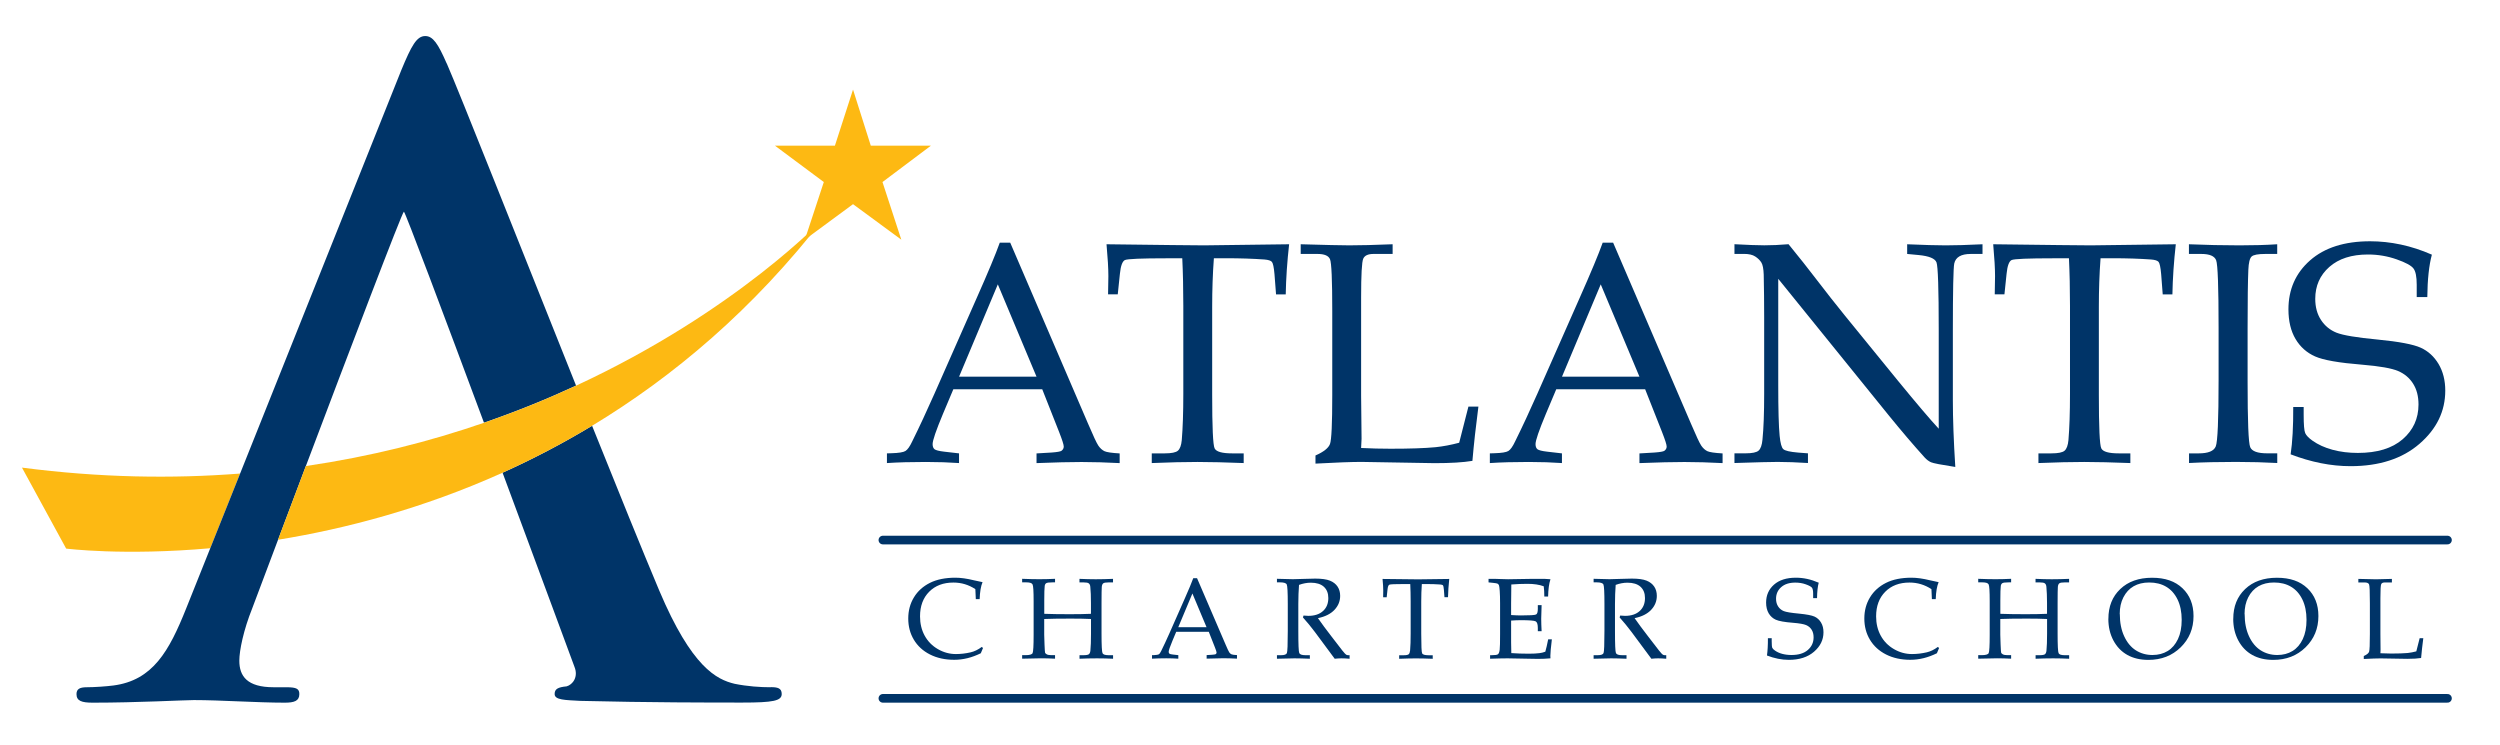 <?xml version="1.0" encoding="UTF-8"?><svg xmlns="http://www.w3.org/2000/svg" viewBox="0 0 500.69 149.23"><g id="b"><path d="M208.74,77.96h-17.81l-2.09,4.96c-1.37,3.28-2.06,5.29-2.06,6.03,0,.47.13.81.38,1.02.26.2.91.37,1.95.49l2.96.34v1.94c-1.97-.14-4.19-.22-6.65-.22-2.96,0-5.55.07-7.79.22v-1.94l.92-.03c1.44-.04,2.37-.19,2.79-.45.42-.26.87-.89,1.34-1.89,1.46-2.95,2.95-6.15,4.46-9.57l8.47-19.18c2.26-5.09,3.8-8.78,4.62-11.08h2.09l15.58,36.23c1.05,2.46,1.74,3.95,2.09,4.45.35.5.75.86,1.2,1.08.45.21,1.47.36,3.05.45v1.94c-2.67-.14-5.21-.22-7.63-.22-2.26,0-5.26.07-9.02.22v-1.94l3.05-.18c1.09-.08,1.73-.2,1.94-.34.31-.23.46-.51.46-.86,0-.37-.31-1.33-.92-2.89l-3.38-8.56ZM192.08,75.44h15.51l-7.75-18.49-7.76,18.49Z" style="fill:#003468;"/><path d="M243.11,51.73c-.23,3.08-.34,6.32-.34,9.73v17.55c0,6.53.16,10.12.49,10.79.33.67,1.5,1,3.51,1h2.31v1.94c-3.63-.14-6.71-.22-9.24-.22s-5.6.07-9.17.22v-1.94h2.59c1.36,0,2.24-.18,2.65-.54.41-.36.67-1.06.77-2.11.2-2.4.31-5.5.31-9.3v-17.58c0-3.47-.07-6.65-.21-9.54h-3.13c-5.06,0-7.84.12-8.35.35-.51.24-.85,1.15-1.01,2.75l-.43,4.12h-1.94l.06-3.66c0-1.48-.12-3.6-.37-6.37,11.08.14,17.6.22,19.55.22l17.02-.22c-.39,3.47-.62,6.81-.68,10.04h-1.94l-.31-4.03c-.12-1.39-.3-2.22-.52-2.48-.23-.26-.73-.42-1.51-.48-2.26-.16-4.82-.25-7.7-.25h-2.4Z" style="fill:#003468;"/><path d="M272.6,89.72c2.01.1,3.97.15,5.88.15,3.86,0,6.87-.1,9.05-.31,1.52-.16,3.09-.46,4.71-.89l1.85-7.24h2c-.51,3.88-.91,7.5-1.2,10.87-1.85.31-4.37.46-7.57.46l-14.65-.25c-1.97,0-5.04.11-9.21.34v-1.63c1.64-.72,2.61-1.49,2.91-2.31.3-.82.45-4.07.45-9.76v-16.93c0-6.16-.15-9.59-.45-10.3-.3-.71-1.13-1.06-2.51-1.06h-3.36v-1.94c4.88.14,8.13.22,9.73.22,2.13,0,5.03-.07,8.68-.22v1.94h-3.82c-1.09,0-1.78.31-2.06.94-.29.63-.43,3.23-.43,7.8v19.61l.09,8.68-.09,1.82Z" style="fill:#003468;"/><path d="M329.49,77.96h-17.81l-2.09,4.96c-1.37,3.28-2.06,5.29-2.06,6.03,0,.47.13.81.38,1.02.26.2.91.37,1.96.49l2.95.34v1.94c-1.97-.14-4.19-.22-6.65-.22-2.95,0-5.55.07-7.79.22v-1.94l.92-.03c1.44-.04,2.37-.19,2.79-.45.42-.26.87-.89,1.34-1.89,1.46-2.95,2.95-6.15,4.46-9.57l8.47-19.18c2.26-5.09,3.8-8.78,4.62-11.08h2.09l15.58,36.23c1.05,2.46,1.74,3.95,2.09,4.45.35.5.75.86,1.2,1.08.45.21,1.47.36,3.05.45v1.94c-2.67-.14-5.21-.22-7.63-.22-2.26,0-5.26.07-9.02.22v-1.94l3.05-.18c1.09-.08,1.73-.2,1.94-.34.31-.23.46-.51.46-.86,0-.37-.31-1.33-.92-2.89l-3.38-8.56ZM312.83,75.44h15.51l-7.75-18.49-7.76,18.49Z" style="fill:#003468;"/><path d="M356.14,55.88v21.28c0,4.85.09,8.22.28,10.13.14,1.46.39,2.35.73,2.66.34.32,1.33.55,2.96.69l1.98.15v1.94c-2.24-.14-4.27-.22-6.08-.22-1.25,0-4.13.07-8.64.22v-1.94h2.22c1.33,0,2.21-.18,2.62-.55.41-.37.67-1.1.77-2.19.23-2.26.34-5.33.34-9.21v-15.3c0-2.87-.03-5.71-.09-8.53-.04-1.19-.2-2.01-.48-2.45-.28-.44-.68-.84-1.22-1.19-.53-.35-1.28-.52-2.25-.52h-1.91v-1.94c2.61.14,4.6.22,5.97.22,1.48,0,3.1-.07,4.86-.22,2.03,2.48,3.95,4.9,5.74,7.25,1.8,2.35,3.66,4.72,5.59,7.1l10.53,12.93c3.8,4.64,6.54,7.86,8.22,9.67v-19.76c0-8.27-.15-12.79-.45-13.56-.3-.77-1.48-1.26-3.56-1.46l-2.31-.22v-1.94c3.3.14,5.87.22,7.7.22s4.37-.07,7.39-.22v1.94h-2.37c-1.91,0-3.01.64-3.29,1.91-.18.84-.28,5.34-.28,13.48v13.88c0,3.74.16,8.2.49,13.39-2.79-.43-4.41-.74-4.86-.94-.45-.2-.88-.52-1.29-.97-2.28-2.53-4.67-5.33-7.17-8.41l-22.13-27.35Z" style="fill:#003468;"/><path d="M420.69,51.73c-.23,3.08-.34,6.32-.34,9.73v17.55c0,6.53.16,10.12.49,10.79.33.67,1.5,1,3.51,1h2.31v1.94c-3.63-.14-6.71-.22-9.24-.22s-5.6.07-9.17.22v-1.94h2.59c1.36,0,2.24-.18,2.65-.54.41-.36.67-1.06.77-2.11.2-2.4.31-5.5.31-9.3v-17.58c0-3.47-.07-6.65-.21-9.54h-3.13c-5.06,0-7.84.12-8.35.35-.51.24-.85,1.15-1.01,2.75l-.43,4.12h-1.94l.06-3.66c0-1.48-.12-3.6-.37-6.37,11.08.14,17.6.22,19.55.22l17.02-.22c-.39,3.47-.62,6.81-.68,10.04h-1.94l-.31-4.03c-.12-1.39-.3-2.22-.52-2.48-.23-.26-.73-.42-1.51-.48-2.26-.16-4.82-.25-7.7-.25h-2.4Z" style="fill:#003468;"/><path d="M438.39,90.8h1.94c1.91,0,3.05-.46,3.43-1.39.38-.92.57-5.35.57-13.27v-10.44c0-8.21-.16-12.73-.49-13.58-.33-.84-1.31-1.26-2.96-1.26h-2.49v-1.94c3.41.14,6.79.22,10.12.22,2.78,0,5.29-.07,7.56-.22v1.94h-2.38c-1.46,0-2.38.17-2.75.52-.37.35-.59,1.23-.65,2.65-.1,2.2-.15,6.11-.15,11.73v10.62c0,7.98.17,12.38.53,13.19.35.81,1.48,1.22,3.37,1.22h2.04v1.94c-2.53-.14-5.28-.22-8.26-.22-3.48,0-6.61.07-9.41.22v-1.94Z" style="fill:#003468;"/><path d="M487.05,50.99c-.58,2.13-.88,4.97-.92,8.5h-2.12v-2.46c0-1.6-.21-2.69-.65-3.26-.43-.58-1.55-1.19-3.37-1.83s-3.73-.97-5.74-.97c-3.28,0-5.86.83-7.74,2.49-1.88,1.66-2.82,3.79-2.82,6.39,0,1.64.38,3.05,1.15,4.23.77,1.18,1.81,2.03,3.11,2.55,1.3.52,4.07.98,8.3,1.38,4.23.41,7.09.96,8.57,1.63,1.49.68,2.68,1.77,3.57,3.26.89,1.5,1.34,3.28,1.34,5.33,0,4.13-1.72,7.68-5.17,10.66-3.45,2.98-8.05,4.47-13.79,4.47-1.97,0-3.96-.2-5.96-.6-2-.4-4.02-.99-6.05-1.77.37-2.46.54-5.62.52-9.48h2.09v1.54c0,1.99.1,3.22.31,3.69.21.47.69.97,1.45,1.51,1.13.8,2.47,1.41,4.03,1.83,1.56.42,3.24.63,5.05.63,3.88,0,6.87-.91,8.99-2.74,2.11-1.83,3.17-4.14,3.17-6.96,0-1.64-.36-3.03-1.08-4.17-.72-1.14-1.72-1.99-3.02-2.54-1.29-.55-3.68-.97-7.17-1.26-4.64-.37-7.79-.92-9.45-1.66-1.66-.74-2.97-1.9-3.91-3.49-.94-1.59-1.42-3.57-1.42-5.93,0-4,1.45-7.28,4.34-9.82,2.89-2.54,6.9-3.82,12.01-3.82,2.05,0,4.11.22,6.17.66s4.13,1.11,6.2,2.02Z" style="fill:#003468;"/><path d="M195.43,119.99l-.09-2c-.67-.44-1.37-.77-2.1-.99-.73-.22-1.49-.33-2.29-.33-2.02,0-3.64.61-4.86,1.84-1.22,1.23-1.83,2.87-1.83,4.93,0,1.45.31,2.74.93,3.87.62,1.13,1.5,2.03,2.64,2.69,1.14.66,2.34.99,3.61.99,1,0,2-.12,2.98-.35.73-.17,1.47-.53,2.21-1.08l.24.22c-.16.34-.3.69-.44,1.05-.88.43-1.76.76-2.65.98-.89.22-1.78.33-2.68.33-1.84,0-3.46-.36-4.86-1.07-1.4-.71-2.47-1.7-3.22-2.95-.75-1.25-1.12-2.67-1.12-4.25s.38-3,1.14-4.24c.76-1.25,1.83-2.21,3.21-2.9,1.38-.69,3.08-1.03,5.1-1.03,1.06,0,2.29.17,3.71.52.71.16,1.28.29,1.72.37-.34.8-.53,1.93-.58,3.4h-.75Z" style="fill:#003468;"/><path d="M209.13,123.98v3.14c0,.54.02,1.17.06,1.9.04,1.02.08,1.59.11,1.69.03.11.14.22.33.33.19.11.49.17.91.17h.76v.71c-.97-.05-1.91-.08-2.82-.08s-2.13.03-3.77.08v-.71h.7c.79,0,1.25-.13,1.39-.4.14-.27.21-1.49.21-3.66v-6.78c0-1.96-.07-3.08-.22-3.34-.15-.27-.56-.4-1.25-.4h-.83v-.71c1.24.05,2.39.08,3.45.08s2.12-.03,3.14-.08v.71h-.48c-.7,0-1.13.06-1.29.17-.17.11-.27.3-.3.55-.06.41-.09,1.42-.09,3.01v2.57c1.33.05,3.03.08,5.09.08,1.75,0,3.17-.03,4.26-.08v-2.2c0-1.28-.04-2.36-.13-3.23-.03-.31-.13-.53-.3-.66-.17-.14-.52-.2-1.06-.2h-.81v-.71c1.15.05,2.23.08,3.26.08,1.11,0,2.26-.03,3.46-.08v.71h-.85c-.58,0-.95.06-1.11.19-.16.13-.26.36-.29.7-.03.34-.05,1.41-.05,3.22v6.22c0,2.3.07,3.58.2,3.85.13.27.54.4,1.23.4h.88v.71c-1.03-.05-2.1-.08-3.2-.08-1.26,0-2.43.03-3.52.08v-.71h.78c.57,0,.94-.07,1.1-.2.16-.13.27-.38.3-.74.08-.77.12-1.9.12-3.38v-2.93c-1.06-.05-2.41-.08-4.05-.08-2.34,0-4.11.03-5.31.08Z" style="fill:#003468;"/><path d="M242.07,126.53h-6.5l-.76,1.81c-.5,1.2-.75,1.93-.75,2.2,0,.17.05.3.14.37.09.08.33.14.71.18l1.08.12v.71c-.72-.05-1.53-.08-2.43-.08-1.08,0-2.03.03-2.84.08v-.71h.34c.52-.03.86-.08,1.02-.17.15-.09.32-.32.49-.69.53-1.08,1.08-2.25,1.63-3.5l3.09-7c.82-1.86,1.39-3.21,1.69-4.05h.76l5.69,13.23c.38.9.64,1.44.76,1.62.13.18.27.32.44.39.16.08.54.13,1.11.16v.71c-.97-.05-1.9-.08-2.79-.08-.82,0-1.92.03-3.29.08v-.71l1.11-.07c.4-.03.63-.07.71-.12.11-.08.17-.19.17-.32,0-.13-.11-.49-.34-1.06l-1.23-3.12ZM235.98,125.61h5.66l-2.83-6.75-2.83,6.75Z" style="fill:#003468;"/><path d="M263.96,123.81c.73,1.06,1.65,2.29,2.73,3.69l2.16,2.8c.38.48.64.75.76.82.13.07.26.1.39.1h.29v.71c-.62-.05-1.17-.08-1.63-.08-.43,0-.88.03-1.35.08l-3.98-5.37c-.74-.99-1.54-1.96-2.38-2.9l.11-.38c.43.04.76.06.97.06,1.25,0,2.23-.32,2.94-.97.71-.64,1.06-1.51,1.06-2.59,0-.97-.3-1.72-.9-2.27-.6-.54-1.47-.81-2.6-.81-.79,0-1.58.15-2.37.44-.09,1.19-.14,2.47-.14,3.82v5.43c0,2.65.06,4.11.19,4.4.13.29.54.43,1.24.43h.88v.71c-1.24-.05-2.27-.08-3.09-.08-.65,0-1.81.03-3.5.08v-.71h.84c.64,0,1.03-.14,1.15-.42.12-.28.18-1.76.18-4.44v-5.41c0-2.32-.07-3.62-.21-3.9-.14-.28-.59-.42-1.35-.42h-.61v-.71c1.39.05,2.46.08,3.19.08.49,0,1.21-.02,2.14-.06,1.08-.04,1.85-.06,2.33-.06,1.3,0,2.28.14,2.95.41.67.27,1.18.67,1.53,1.19.35.52.52,1.14.52,1.86,0,1.06-.38,1.99-1.14,2.8s-1.86,1.36-3.31,1.66Z" style="fill:#003468;"/><path d="M284.76,116.96c-.08,1.12-.12,2.31-.12,3.55v6.41c0,2.38.06,3.7.18,3.94.12.24.55.37,1.28.37h.84v.71c-1.33-.05-2.45-.08-3.37-.08s-2.05.03-3.35.08v-.71h.94c.49,0,.82-.07.97-.2.15-.13.24-.39.28-.77.08-.88.11-2.01.11-3.39v-6.42c0-1.27-.03-2.43-.08-3.48h-1.14c-1.85,0-2.86.04-3.05.13-.19.09-.31.42-.37,1.01l-.16,1.51h-.71l.02-1.34c0-.54-.04-1.32-.14-2.33,4.05.05,6.43.08,7.14.08l6.22-.08c-.14,1.27-.22,2.49-.25,3.66h-.71l-.11-1.47c-.04-.51-.11-.81-.19-.91-.08-.09-.27-.15-.55-.17-.82-.06-1.76-.09-2.81-.09h-.88Z" style="fill:#003468;"/><path d="M302.64,124.28v4.35c.01.99.02,1.71.04,2.17,1.1.08,2.27.12,3.52.12.84,0,1.55-.04,2.12-.11.37-.04.76-.14,1.17-.29.19-.66.38-1.48.57-2.47h.74c-.2,1.65-.3,2.74-.3,3.29l.02.51c-.86.08-1.71.11-2.54.11l-1.76-.03c-1.95-.05-3.38-.08-4.29-.08s-2.04.03-3.5.08v-.71h.35c.65,0,1.06-.06,1.23-.19.17-.13.28-.43.34-.9.06-.47.08-1.51.08-3.13v-6.17c0-1.01-.02-1.84-.07-2.48-.05-.64-.1-1.03-.16-1.15-.06-.12-.14-.22-.24-.29-.11-.07-.43-.13-.97-.18l-.87-.09v-.71h1.21l1.19.04c.67.03,1.17.04,1.52.04l4.32-.07h2.05c.7-.02,1.4,0,2.11.07-.29.89-.44,2.05-.47,3.47h-.76c0-.82-.04-1.51-.12-2.06-.88-.33-1.97-.49-3.26-.49-1.03,0-2.1.04-3.23.13,0,.7,0,1.41-.02,2.11l-.02,1.73v2.28c.74.05,1.4.08,1.97.08,1.78,0,2.79-.06,3.03-.19.24-.12.35-.51.35-1.15v-.73h.76c-.05,1.13-.08,2.03-.08,2.71,0,.71.03,1.55.08,2.52h-.76v-.65c0-.72-.14-1.16-.42-1.32-.28-.16-1.27-.24-2.97-.24-.63,0-1.28.03-1.96.08Z" style="fill:#003468;"/><path d="M327.38,123.81c.73,1.06,1.65,2.29,2.73,3.69l2.16,2.8c.38.48.64.75.76.82.13.07.26.1.39.1h.29v.71c-.62-.05-1.17-.08-1.63-.08-.43,0-.88.03-1.35.08l-3.98-5.37c-.74-.99-1.54-1.96-2.38-2.9l.11-.38c.43.04.76.06.97.06,1.25,0,2.23-.32,2.94-.97.71-.64,1.06-1.51,1.06-2.59,0-.97-.3-1.72-.9-2.27-.6-.54-1.47-.81-2.6-.81-.79,0-1.58.15-2.37.44-.09,1.19-.14,2.47-.14,3.82v5.43c0,2.65.06,4.11.19,4.4.13.29.54.43,1.24.43h.88v.71c-1.24-.05-2.27-.08-3.09-.08-.65,0-1.81.03-3.5.08v-.71h.84c.64,0,1.03-.14,1.15-.42.12-.28.18-1.76.18-4.44v-5.41c0-2.32-.07-3.62-.21-3.9-.14-.28-.59-.42-1.35-.42h-.61v-.71c1.39.05,2.46.08,3.19.08.49,0,1.21-.02,2.14-.06,1.08-.04,1.85-.06,2.33-.06,1.3,0,2.28.14,2.95.41.67.27,1.18.67,1.53,1.19.35.52.52,1.14.52,1.86,0,1.06-.38,1.99-1.14,2.8s-1.86,1.36-3.31,1.66Z" style="fill:#003468;"/><path d="M364.25,116.69c-.21.78-.32,1.81-.34,3.1h-.78v-.9c0-.58-.08-.98-.24-1.19-.16-.21-.57-.43-1.23-.67-.66-.24-1.36-.35-2.1-.35-1.2,0-2.14.3-2.83.91-.69.61-1.03,1.38-1.03,2.33,0,.6.14,1.11.42,1.54.28.43.66.74,1.13.93.48.19,1.49.36,3.03.5,1.54.15,2.59.35,3.13.6.54.25.98.65,1.3,1.19.33.55.49,1.2.49,1.95,0,1.51-.63,2.8-1.89,3.89-1.26,1.09-2.94,1.63-5.04,1.63-.72,0-1.45-.07-2.18-.22-.73-.15-1.47-.36-2.21-.65.13-.9.2-2.05.19-3.46h.76v.56c0,.73.04,1.18.11,1.35.07.17.25.36.53.55.41.29.9.52,1.47.67.57.15,1.18.23,1.84.23,1.42,0,2.51-.33,3.28-1,.77-.67,1.16-1.51,1.16-2.54,0-.6-.13-1.11-.39-1.52s-.63-.73-1.1-.93c-.47-.2-1.35-.36-2.62-.46-1.69-.13-2.84-.34-3.45-.61-.61-.27-1.08-.7-1.43-1.28-.34-.58-.52-1.3-.52-2.16,0-1.46.53-2.66,1.58-3.59,1.06-.93,2.52-1.39,4.38-1.39.75,0,1.5.08,2.25.24.75.16,1.51.41,2.27.74Z" style="fill:#003468;"/><path d="M386.91,119.99l-.09-2c-.67-.44-1.37-.77-2.1-.99-.73-.22-1.49-.33-2.29-.33-2.02,0-3.64.61-4.86,1.84-1.22,1.23-1.83,2.87-1.83,4.93,0,1.45.31,2.74.93,3.87.62,1.13,1.5,2.03,2.64,2.69,1.14.66,2.34.99,3.61.99,1,0,2-.12,2.98-.35.73-.17,1.47-.53,2.21-1.08l.24.22c-.16.34-.3.69-.44,1.05-.88.43-1.76.76-2.65.98-.89.22-1.78.33-2.68.33-1.84,0-3.46-.36-4.86-1.07-1.4-.71-2.47-1.7-3.22-2.95-.75-1.25-1.12-2.67-1.12-4.25s.38-3,1.14-4.24c.76-1.25,1.83-2.21,3.21-2.9,1.38-.69,3.08-1.03,5.1-1.03,1.06,0,2.29.17,3.71.52.7.16,1.28.29,1.72.37-.34.8-.53,1.93-.58,3.4h-.75Z" style="fill:#003468;"/><path d="M400.61,123.98v3.14c0,.54.02,1.17.06,1.9.04,1.02.08,1.59.11,1.69.03.11.14.22.33.33.19.11.49.17.91.17h.76v.71c-.97-.05-1.92-.08-2.82-.08s-2.13.03-3.77.08v-.71h.7c.79,0,1.25-.13,1.39-.4.14-.27.21-1.49.21-3.66v-6.78c0-1.96-.07-3.08-.22-3.34-.15-.27-.56-.4-1.25-.4h-.83v-.71c1.24.05,2.39.08,3.45.08s2.12-.03,3.14-.08v.71h-.48c-.7,0-1.13.06-1.29.17-.16.11-.27.3-.3.55-.06.41-.09,1.42-.09,3.01v2.57c1.33.05,3.03.08,5.09.08,1.75,0,3.17-.03,4.26-.08v-2.2c0-1.28-.05-2.36-.13-3.23-.03-.31-.13-.53-.3-.66-.17-.14-.52-.2-1.06-.2h-.81v-.71c1.15.05,2.23.08,3.26.08,1.11,0,2.26-.03,3.46-.08v.71h-.85c-.58,0-.95.06-1.11.19-.16.13-.26.36-.29.7-.03.34-.05,1.41-.05,3.22v6.22c0,2.3.07,3.58.2,3.85.13.27.54.4,1.23.4h.88v.71c-1.03-.05-2.1-.08-3.2-.08-1.26,0-2.43.03-3.52.08v-.71h.78c.57,0,.94-.07,1.1-.2.16-.13.27-.38.3-.74.08-.77.12-1.9.12-3.38v-2.93c-1.06-.05-2.41-.08-4.05-.08-2.34,0-4.11.03-5.31.08Z" style="fill:#003468;"/><path d="M422.26,123.93c0-2.47.79-4.45,2.38-5.96,1.59-1.51,3.71-2.26,6.36-2.26s4.63.7,6.1,2.1c1.47,1.4,2.21,3.25,2.21,5.57,0,2.5-.86,4.58-2.57,6.26s-3.87,2.52-6.47,2.52c-1.63,0-3.03-.33-4.21-.99-1.18-.66-2.11-1.62-2.79-2.89-.68-1.27-1.02-2.72-1.02-4.35ZM424.55,123c0,1.69.29,3.17.87,4.42.58,1.26,1.36,2.2,2.33,2.82.98.62,2.09.94,3.34.94,1.16,0,2.18-.27,3.05-.8.87-.53,1.55-1.33,2.05-2.38.5-1.06.75-2.34.75-3.86,0-1.59-.28-2.95-.83-4.08-.55-1.13-1.31-1.98-2.27-2.55-.96-.57-2.1-.85-3.41-.85-1.2,0-2.24.25-3.11.75-.87.5-1.55,1.24-2.05,2.21-.5.97-.74,2.09-.74,3.37Z" style="fill:#003468;"/><path d="M447.27,123.93c0-2.47.79-4.45,2.38-5.96,1.59-1.51,3.71-2.26,6.36-2.26s4.63.7,6.1,2.1c1.47,1.4,2.21,3.25,2.21,5.57,0,2.5-.86,4.58-2.57,6.26-1.71,1.68-3.87,2.52-6.47,2.52-1.63,0-3.03-.33-4.21-.99-1.18-.66-2.11-1.62-2.79-2.89-.68-1.27-1.02-2.72-1.02-4.35ZM449.55,123c0,1.69.29,3.17.87,4.42.58,1.26,1.36,2.2,2.33,2.82.98.62,2.09.94,3.34.94,1.16,0,2.18-.27,3.05-.8.87-.53,1.55-1.33,2.05-2.38.5-1.06.75-2.34.75-3.86,0-1.59-.28-2.95-.83-4.08-.55-1.13-1.31-1.98-2.27-2.55-.96-.57-2.1-.85-3.41-.85-1.2,0-2.24.25-3.11.75-.87.5-1.55,1.24-2.05,2.21-.5.97-.74,2.09-.74,3.37Z" style="fill:#003468;"/><path d="M476.75,130.83c.73.04,1.45.06,2.15.06,1.41,0,2.51-.04,3.31-.11.55-.06,1.13-.17,1.72-.33l.67-2.64h.73c-.19,1.42-.33,2.74-.44,3.97-.67.11-1.6.17-2.77.17l-5.35-.09c-.72,0-1.84.04-3.36.12v-.6c.6-.26.95-.54,1.06-.84.11-.3.16-1.49.16-3.56v-6.18c0-2.25-.05-3.5-.16-3.76-.11-.26-.41-.39-.92-.39h-1.23v-.71c1.78.05,2.97.08,3.55.08.78,0,1.84-.03,3.17-.08v.71h-1.39c-.4,0-.65.11-.75.34-.11.23-.16,1.18-.16,2.85v7.16l.03,3.17-.03.66Z" style="fill:#003468;"/><line x1="176.82" y1="108.16" x2="490.17" y2="108.16" style="fill:none; stroke:#003468; stroke-linecap:round; stroke-linejoin:round; stroke-width:1.73px;"/><line x1="176.82" y1="139.86" x2="490.17" y2="139.86" style="fill:none; stroke:#003468; stroke-linecap:round; stroke-linejoin:round; stroke-width:1.73px;"/></g><g id="c"><path d="M61.25,93.34c13.03-1.9,24.94-4.96,35.67-8.67-8.05-21.64-15.8-42.27-16.04-42.27-.31,0-11.01,28.16-19.63,50.94Z" style="fill:none;"/><path d="M154.33,137.64c-2.06,0-4.63-.17-7.2-.69-3.6-.86-8.58-3.26-15.11-18.7-3.33-7.92-8.19-19.89-13.44-32.98-5.99,3.62-11.99,6.73-17.93,9.4,7.56,20.34,14.39,38.85,14.39,38.85.85,2.06-.35,3.6-1.55,3.94-1.72.17-2.41.51-2.41,1.54,0,1.2,2.07,1.2,5.15,1.37,13.73.34,26.26.34,32.43.34s7.9-.34,7.9-1.72c0-1.19-.86-1.37-2.23-1.37Z" style="fill:#003468;"/><path d="M4.4,93.65l8.85,16.22s11.43,1.47,28.86-.07l5.98-14.96c-13.53,1.06-28.1.84-43.69-1.19Z" style="fill:#fdb913;"/><path d="M89.46,12.71c-1.72-3.95-2.75-5.49-4.29-5.49-1.71,0-2.75,1.88-4.81,6.86l-32.27,80.76-5.98,14.96-4.82,12.05c-3.43,8.58-6.69,14.41-14.59,15.44-1.37.18-3.78.35-5.33.35-1.37,0-2.05.34-2.05,1.37,0,1.37,1.03,1.72,3.26,1.72,8.93,0,18.36-.52,20.26-.52,5.31,0,12.69.52,18.19.52,1.89,0,2.92-.34,2.92-1.72,0-1.03-.51-1.37-2.58-1.37h-2.57c-5.32,0-6.87-2.23-6.87-5.32,0-2.06.86-6.18,2.58-10.47,0,0,2.1-5.58,5.18-13.76,1.63-4.33,3.54-9.39,5.57-14.76,8.61-22.79,19.32-50.94,19.63-50.94.24,0,7.99,20.64,16.04,42.27,6.6-2.28,12.74-4.79,18.44-7.43-11.25-28.1-23.28-58.54-25.9-64.53Z" style="fill:#003468;"/><path d="M115.36,77.24c-5.69,2.64-11.84,5.15-18.44,7.43-10.73,3.71-22.64,6.76-35.67,8.67-2.03,5.37-3.94,10.42-5.57,14.76,13.41-2.18,28.94-6.21,44.96-13.42,5.94-2.68,11.94-5.79,17.93-9.4,16.18-9.78,32.26-23.24,46.59-41.77,0,0-17.49,18.76-49.81,33.74Z" style="fill:#fdb913;"/><polygon points="174.4 29.18 186.43 29.18 176.74 36.46 180.51 48 170.84 40.89 161.19 48 164.99 36.46 155.21 29.18 167.21 29.18 170.84 17.94 174.4 29.18" style="fill:#fdb913;"/><rect x="-13.4" y="-11.45" width="520.5" height="169" style="fill:none;"/></g></svg>
